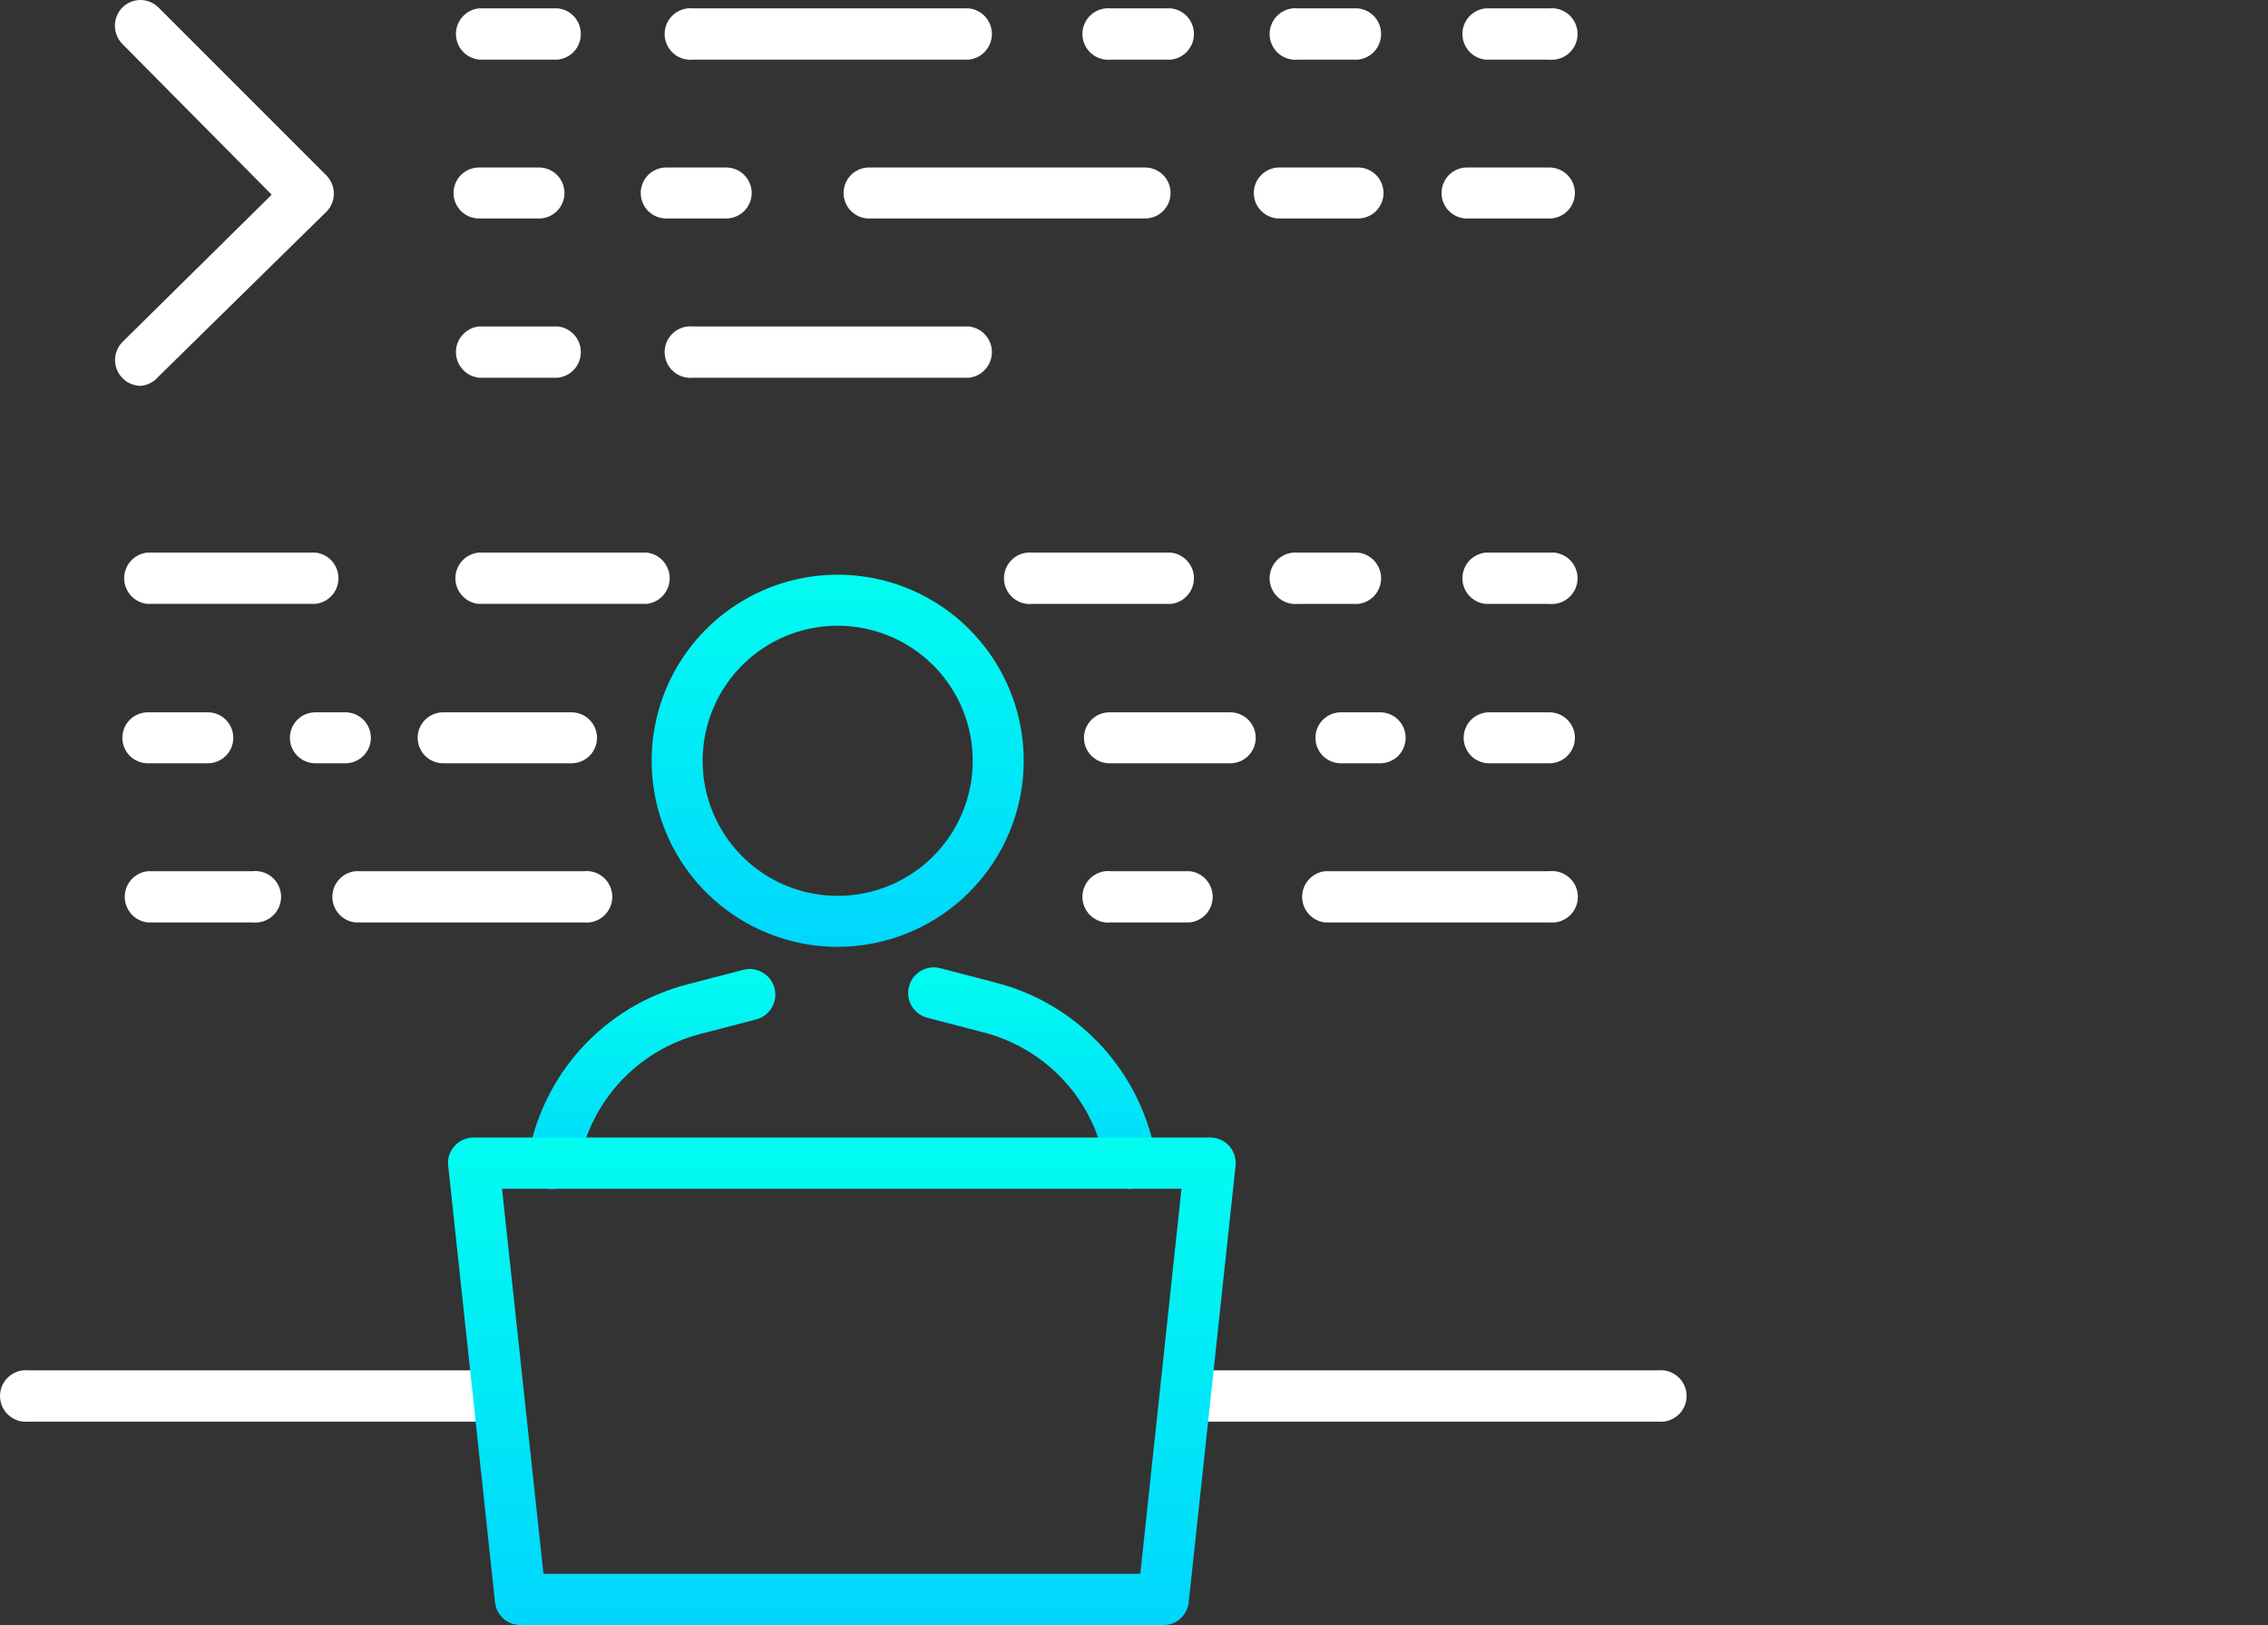 <svg width="67" height="48" viewBox="0 0 67 48" fill="none" xmlns="http://www.w3.org/2000/svg">
<rect x="0" y="0" width="67" height="48" fill="#333333" stroke="none"/>
<g clip-path="url(#clip0_888_2672)">
<path d="M24.746 27.968C23.659 27.968 22.597 27.646 21.693 27.042C20.789 26.438 20.084 25.579 19.669 24.575C19.253 23.571 19.144 22.466 19.356 21.4C19.568 20.333 20.091 19.354 20.86 18.585C21.629 17.817 22.608 17.293 23.674 17.081C24.741 16.869 25.845 16.978 26.85 17.394C27.854 17.81 28.712 18.514 29.316 19.418C29.92 20.322 30.243 21.385 30.243 22.472C30.241 23.929 29.661 25.326 28.631 26.356C27.6 27.386 26.203 27.966 24.746 27.968ZM24.746 18.482C23.957 18.482 23.186 18.716 22.53 19.154C21.874 19.593 21.362 20.216 21.061 20.945C20.759 21.674 20.679 22.476 20.833 23.25C20.987 24.024 21.367 24.735 21.925 25.293C22.483 25.851 23.194 26.231 23.968 26.385C24.742 26.539 25.544 26.46 26.273 26.158C27.002 25.856 27.625 25.345 28.064 24.688C28.502 24.032 28.736 23.261 28.736 22.472C28.736 21.948 28.633 21.429 28.433 20.945C28.232 20.461 27.938 20.021 27.568 19.651C27.197 19.28 26.757 18.986 26.273 18.786C25.789 18.585 25.27 18.482 24.746 18.482Z" fill="url(#paint0_linear_888_2672)"/>
<path d="M16.337 35.12H16.212C16.022 35.087 15.851 34.983 15.735 34.83C15.618 34.676 15.564 34.484 15.583 34.292C15.775 33.057 16.323 31.905 17.162 30.978C18 30.051 19.092 29.391 20.302 29.077L21.957 28.647C22.053 28.622 22.153 28.616 22.252 28.63C22.35 28.643 22.445 28.676 22.531 28.727C22.616 28.777 22.692 28.844 22.752 28.923C22.811 29.002 22.855 29.093 22.88 29.189C22.905 29.285 22.911 29.385 22.897 29.484C22.883 29.582 22.85 29.677 22.8 29.763C22.75 29.848 22.683 29.923 22.604 29.983C22.524 30.043 22.434 30.087 22.338 30.112L20.682 30.542C19.759 30.782 18.926 31.286 18.286 31.994C17.646 32.701 17.227 33.581 17.082 34.524C17.045 34.694 16.951 34.846 16.816 34.955C16.68 35.063 16.51 35.121 16.337 35.12Z" fill="url(#paint1_linear_888_2672)"/>
<path d="M33.405 35.121C33.224 35.121 33.048 35.055 32.912 34.937C32.775 34.818 32.685 34.654 32.66 34.475C32.514 33.531 32.095 32.65 31.453 31.942C30.811 31.234 29.976 30.731 29.051 30.494L27.395 30.063C27.201 30.013 27.034 29.887 26.933 29.714C26.831 29.541 26.802 29.335 26.853 29.14C26.903 28.946 27.029 28.78 27.202 28.678C27.375 28.576 27.581 28.548 27.776 28.598L29.431 29.029C30.641 29.343 31.733 30.005 32.572 30.931C33.412 31.857 33.963 33.008 34.158 34.243C34.175 34.436 34.119 34.629 34.001 34.782C33.883 34.935 33.711 35.039 33.52 35.071L33.405 35.121Z" fill="url(#paint2_linear_888_2672)"/>
<path d="M14.731 41.992H0.841C0.735 42.003 0.627 41.991 0.526 41.958C0.425 41.925 0.331 41.871 0.252 41.8C0.173 41.729 0.109 41.641 0.066 41.544C0.022 41.447 0 41.341 0 41.234C0 41.127 0.022 41.022 0.066 40.925C0.109 40.827 0.173 40.74 0.252 40.669C0.331 40.597 0.425 40.543 0.526 40.51C0.627 40.477 0.735 40.466 0.841 40.477H14.755C14.943 40.496 15.116 40.585 15.242 40.724C15.368 40.864 15.438 41.046 15.438 41.234C15.438 41.422 15.368 41.604 15.242 41.744C15.116 41.884 14.943 41.972 14.755 41.992H14.731Z" fill="white"/>
<path d="M48.983 41.992H35.069C34.882 41.972 34.708 41.884 34.582 41.744C34.456 41.604 34.387 41.422 34.387 41.234C34.387 41.046 34.456 40.864 34.582 40.724C34.708 40.585 34.882 40.496 35.069 40.477H48.983C49.09 40.466 49.197 40.477 49.298 40.51C49.4 40.543 49.493 40.597 49.572 40.669C49.652 40.74 49.715 40.827 49.758 40.925C49.802 41.022 49.824 41.127 49.824 41.234C49.824 41.341 49.802 41.447 49.758 41.544C49.715 41.641 49.652 41.729 49.572 41.8C49.493 41.871 49.4 41.925 49.298 41.958C49.197 41.991 49.09 42.003 48.983 41.992Z" fill="white"/>
<path d="M34.365 48.001H15.377C15.189 48.002 15.008 47.933 14.868 47.808C14.729 47.682 14.642 47.509 14.623 47.323L13.241 34.435C13.228 34.329 13.238 34.221 13.271 34.12C13.304 34.018 13.358 33.925 13.431 33.847C13.503 33.769 13.589 33.706 13.687 33.663C13.783 33.62 13.888 33.599 13.994 33.599H35.748C35.853 33.598 35.958 33.62 36.054 33.662C36.151 33.704 36.237 33.767 36.308 33.845C36.379 33.923 36.433 34.015 36.466 34.115C36.499 34.215 36.511 34.321 36.501 34.426L35.118 47.315C35.102 47.503 35.015 47.678 34.876 47.805C34.736 47.932 34.554 48.002 34.365 48.001ZM16.055 46.487H33.686L34.903 35.113H14.83L16.055 46.487Z" fill="url(#paint3_linear_888_2672)"/>
<path d="M4.152 11.397C4.002 11.395 3.856 11.349 3.732 11.265C3.609 11.18 3.512 11.061 3.456 10.923C3.399 10.784 3.385 10.632 3.414 10.485C3.444 10.338 3.516 10.203 3.622 10.097L8.026 5.751L3.614 1.298C3.473 1.154 3.395 0.961 3.395 0.76C3.395 0.559 3.473 0.366 3.614 0.222C3.684 0.152 3.767 0.096 3.859 0.058C3.95 0.02 4.049 0 4.148 0C4.247 0 4.345 0.02 4.437 0.058C4.528 0.096 4.612 0.152 4.682 0.222L9.648 5.188C9.788 5.332 9.865 5.526 9.863 5.727C9.862 5.926 9.781 6.116 9.64 6.256L4.673 11.132C4.608 11.208 4.529 11.271 4.439 11.317C4.35 11.362 4.252 11.389 4.152 11.397Z" fill="white"/>
<path d="M16.477 1.761H14.151C13.964 1.741 13.79 1.653 13.665 1.513C13.539 1.373 13.469 1.191 13.469 1.003C13.469 0.815 13.539 0.633 13.665 0.493C13.79 0.354 13.964 0.265 14.151 0.246H16.477C16.664 0.265 16.838 0.354 16.964 0.493C17.09 0.633 17.159 0.815 17.159 1.003C17.159 1.191 17.09 1.373 16.964 1.513C16.838 1.653 16.664 1.741 16.477 1.761Z" fill="white"/>
<path d="M28.62 1.762H20.475C20.369 1.773 20.262 1.761 20.16 1.728C20.059 1.695 19.965 1.641 19.886 1.57C19.807 1.499 19.743 1.411 19.7 1.314C19.657 1.216 19.634 1.111 19.634 1.004C19.634 0.897 19.657 0.792 19.7 0.694C19.743 0.597 19.807 0.51 19.886 0.438C19.965 0.367 20.059 0.313 20.16 0.28C20.262 0.247 20.369 0.236 20.475 0.247H28.62C28.808 0.266 28.981 0.355 29.107 0.494C29.233 0.634 29.302 0.816 29.302 1.004C29.302 1.192 29.233 1.374 29.107 1.514C28.981 1.654 28.808 1.742 28.62 1.762Z" fill="white"/>
<path d="M16.477 11.157H14.151C13.964 11.137 13.79 11.049 13.665 10.909C13.539 10.769 13.469 10.588 13.469 10.399C13.469 10.211 13.539 10.03 13.665 9.89C13.79 9.75 13.964 9.662 14.151 9.642H16.477C16.664 9.662 16.838 9.75 16.964 9.89C17.09 10.03 17.159 10.211 17.159 10.399C17.159 10.588 17.09 10.769 16.964 10.909C16.838 11.049 16.664 11.137 16.477 11.157Z" fill="white"/>
<path d="M28.62 11.158H20.475C20.369 11.169 20.262 11.158 20.16 11.124C20.059 11.091 19.965 11.037 19.886 10.966C19.807 10.895 19.743 10.807 19.7 10.71C19.657 10.613 19.634 10.507 19.634 10.4C19.634 10.293 19.657 10.188 19.7 10.091C19.743 9.993 19.807 9.906 19.886 9.835C19.965 9.763 20.059 9.709 20.16 9.676C20.262 9.643 20.369 9.632 20.475 9.643H28.62C28.808 9.663 28.981 9.751 29.107 9.891C29.233 10.03 29.302 10.212 29.302 10.4C29.302 10.588 29.233 10.77 29.107 10.91C28.981 11.05 28.808 11.138 28.62 11.158Z" fill="white"/>
<path d="M34.588 1.762H32.817C32.711 1.773 32.604 1.761 32.502 1.728C32.401 1.695 32.307 1.641 32.228 1.57C32.149 1.499 32.085 1.411 32.042 1.314C31.998 1.216 31.976 1.111 31.976 1.004C31.976 0.897 31.998 0.792 32.042 0.694C32.085 0.597 32.149 0.51 32.228 0.438C32.307 0.367 32.401 0.313 32.502 0.28C32.604 0.247 32.711 0.236 32.817 0.247H34.588C34.776 0.266 34.949 0.355 35.075 0.494C35.201 0.634 35.271 0.816 35.271 1.004C35.271 1.192 35.201 1.374 35.075 1.514C34.949 1.654 34.776 1.742 34.588 1.762Z" fill="white"/>
<path d="M40.118 1.762H38.347C38.24 1.773 38.133 1.761 38.032 1.728C37.93 1.695 37.837 1.641 37.758 1.57C37.678 1.499 37.615 1.411 37.572 1.314C37.528 1.216 37.506 1.111 37.506 1.004C37.506 0.897 37.528 0.792 37.572 0.694C37.615 0.597 37.678 0.51 37.758 0.438C37.837 0.367 37.93 0.313 38.032 0.28C38.133 0.247 38.24 0.236 38.347 0.247H40.118C40.305 0.266 40.479 0.355 40.605 0.494C40.73 0.634 40.8 0.816 40.8 1.004C40.8 1.192 40.73 1.374 40.605 1.514C40.479 1.654 40.305 1.742 40.118 1.762Z" fill="white"/>
<path d="M40.118 6.454H37.792C37.592 6.454 37.401 6.374 37.26 6.233C37.118 6.092 37.039 5.9 37.039 5.701C37.039 5.501 37.118 5.309 37.26 5.168C37.401 5.027 37.592 4.947 37.792 4.947H40.118C40.318 4.947 40.51 5.027 40.651 5.168C40.792 5.309 40.871 5.501 40.871 5.701C40.871 5.9 40.792 6.092 40.651 6.233C40.51 6.374 40.318 6.454 40.118 6.454Z" fill="white"/>
<path d="M45.771 1.762H43.884C43.697 1.742 43.523 1.654 43.397 1.514C43.271 1.374 43.202 1.192 43.202 1.004C43.202 0.816 43.271 0.634 43.397 0.494C43.523 0.355 43.697 0.266 43.884 0.247H45.763C45.869 0.236 45.977 0.247 46.078 0.28C46.179 0.313 46.273 0.367 46.352 0.438C46.431 0.51 46.495 0.597 46.538 0.694C46.581 0.792 46.604 0.897 46.604 1.004C46.604 1.111 46.581 1.216 46.538 1.314C46.495 1.411 46.431 1.499 46.352 1.57C46.273 1.641 46.179 1.695 46.078 1.728C45.977 1.761 45.869 1.773 45.763 1.762H45.771Z" fill="white"/>
<path d="M45.772 6.454H43.338C43.138 6.454 42.947 6.374 42.805 6.233C42.664 6.092 42.585 5.9 42.585 5.701C42.585 5.501 42.664 5.309 42.805 5.168C42.947 5.027 43.138 4.947 43.338 4.947H45.772C45.971 4.947 46.163 5.027 46.304 5.168C46.446 5.309 46.525 5.501 46.525 5.701C46.525 5.9 46.446 6.092 46.304 6.233C46.163 6.374 45.971 6.454 45.772 6.454Z" fill="white"/>
<path d="M33.802 6.454H25.674C25.474 6.454 25.282 6.374 25.141 6.233C25 6.092 24.92 5.9 24.92 5.701C24.92 5.501 25 5.309 25.141 5.168C25.282 5.027 25.474 4.947 25.674 4.947H33.827C34.027 4.947 34.218 5.027 34.36 5.168C34.501 5.309 34.58 5.501 34.58 5.701C34.58 5.9 34.501 6.092 34.36 6.233C34.218 6.374 34.027 6.454 33.827 6.454H33.802Z" fill="white"/>
<path d="M21.452 6.454H19.681C19.481 6.454 19.289 6.374 19.148 6.233C19.007 6.092 18.928 5.9 18.928 5.701C18.928 5.501 19.007 5.309 19.148 5.168C19.289 5.027 19.481 4.947 19.681 4.947H21.452C21.652 4.947 21.844 5.027 21.985 5.168C22.126 5.309 22.206 5.501 22.206 5.701C22.206 5.9 22.126 6.092 21.985 6.233C21.844 6.374 21.652 6.454 21.452 6.454Z" fill="white"/>
<path d="M15.922 6.454H14.151C13.951 6.454 13.76 6.374 13.618 6.233C13.477 6.092 13.398 5.9 13.398 5.701C13.398 5.501 13.477 5.309 13.618 5.168C13.76 5.027 13.951 4.947 14.151 4.947H15.922C16.122 4.947 16.314 5.027 16.455 5.168C16.596 5.309 16.676 5.501 16.676 5.701C16.676 5.9 16.596 6.092 16.455 6.233C16.314 6.374 16.122 6.454 15.922 6.454Z" fill="white"/>
<path d="M19.102 17.837H14.135C13.948 17.818 13.774 17.729 13.648 17.589C13.522 17.45 13.453 17.268 13.453 17.08C13.453 16.892 13.522 16.71 13.648 16.57C13.774 16.43 13.948 16.342 14.135 16.322H19.102C19.289 16.342 19.462 16.43 19.588 16.57C19.714 16.71 19.784 16.892 19.784 17.08C19.784 17.268 19.714 17.45 19.588 17.589C19.462 17.729 19.289 17.818 19.102 17.837Z" fill="white"/>
<path d="M35.143 27.247H32.817C32.711 27.259 32.604 27.247 32.502 27.214C32.401 27.181 32.307 27.127 32.228 27.056C32.149 26.984 32.085 26.897 32.042 26.799C31.998 26.702 31.976 26.597 31.976 26.49C31.976 26.383 31.998 26.278 32.042 26.18C32.085 26.083 32.149 25.995 32.228 25.924C32.307 25.853 32.401 25.799 32.502 25.766C32.604 25.733 32.711 25.721 32.817 25.733H35.143C35.33 25.752 35.504 25.84 35.63 25.98C35.755 26.12 35.825 26.302 35.825 26.49C35.825 26.678 35.755 26.86 35.63 27C35.504 27.14 35.33 27.228 35.143 27.247Z" fill="white"/>
<path d="M45.772 27.247H39.15C38.962 27.228 38.789 27.14 38.663 27C38.537 26.86 38.467 26.678 38.467 26.49C38.467 26.302 38.537 26.12 38.663 25.98C38.789 25.84 38.962 25.752 39.15 25.733H45.772C45.878 25.721 45.985 25.733 46.086 25.766C46.188 25.799 46.281 25.853 46.36 25.924C46.44 25.995 46.503 26.083 46.547 26.18C46.59 26.278 46.612 26.383 46.612 26.49C46.612 26.597 46.59 26.702 46.547 26.799C46.503 26.897 46.44 26.984 46.36 27.056C46.281 27.127 46.188 27.181 46.086 27.214C45.985 27.247 45.878 27.259 45.772 27.247Z" fill="white"/>
<path d="M34.589 17.838H30.5C30.393 17.849 30.286 17.838 30.185 17.805C30.083 17.772 29.99 17.718 29.91 17.646C29.831 17.575 29.768 17.488 29.724 17.39C29.681 17.293 29.659 17.187 29.659 17.081C29.659 16.974 29.681 16.869 29.724 16.771C29.768 16.674 29.831 16.586 29.91 16.515C29.99 16.443 30.083 16.39 30.185 16.357C30.286 16.324 30.393 16.312 30.5 16.323H34.589C34.776 16.343 34.949 16.431 35.075 16.571C35.201 16.711 35.271 16.892 35.271 17.081C35.271 17.269 35.201 17.45 35.075 17.59C34.949 17.73 34.776 17.819 34.589 17.838Z" fill="white"/>
<path d="M40.118 17.838H38.347C38.24 17.849 38.133 17.838 38.032 17.805C37.93 17.772 37.837 17.718 37.758 17.646C37.678 17.575 37.615 17.488 37.572 17.39C37.528 17.293 37.506 17.187 37.506 17.081C37.506 16.974 37.528 16.869 37.572 16.771C37.615 16.674 37.678 16.586 37.758 16.515C37.837 16.443 37.93 16.39 38.032 16.357C38.133 16.324 38.24 16.312 38.347 16.323H40.118C40.305 16.343 40.479 16.431 40.605 16.571C40.73 16.711 40.8 16.892 40.8 17.081C40.8 17.269 40.73 17.45 40.605 17.59C40.479 17.73 40.305 17.819 40.118 17.838Z" fill="white"/>
<path d="M40.772 22.546H39.613C39.413 22.546 39.222 22.467 39.08 22.326C38.939 22.184 38.86 21.993 38.86 21.793C38.86 21.593 38.939 21.402 39.08 21.26C39.222 21.119 39.413 21.04 39.613 21.04H40.772C40.972 21.04 41.163 21.119 41.305 21.26C41.446 21.402 41.525 21.593 41.525 21.793C41.525 21.993 41.446 22.184 41.305 22.326C41.163 22.467 40.972 22.546 40.772 22.546Z" fill="white"/>
<path d="M45.771 17.838H43.884C43.697 17.819 43.523 17.73 43.397 17.59C43.271 17.45 43.202 17.269 43.202 17.081C43.202 16.892 43.271 16.711 43.397 16.571C43.523 16.431 43.697 16.343 43.884 16.323H45.763C45.869 16.312 45.977 16.324 46.078 16.357C46.179 16.39 46.273 16.443 46.352 16.515C46.431 16.586 46.495 16.674 46.538 16.771C46.581 16.869 46.604 16.974 46.604 17.081C46.604 17.187 46.581 17.293 46.538 17.39C46.495 17.488 46.431 17.575 46.352 17.646C46.273 17.718 46.179 17.772 46.078 17.805C45.977 17.838 45.869 17.849 45.763 17.838H45.771Z" fill="white"/>
<path d="M45.772 22.546H43.992C43.792 22.546 43.6 22.467 43.459 22.326C43.318 22.184 43.239 21.993 43.239 21.793C43.239 21.593 43.318 21.402 43.459 21.26C43.6 21.119 43.792 21.04 43.992 21.04H45.772C45.971 21.04 46.163 21.119 46.304 21.26C46.446 21.402 46.525 21.593 46.525 21.793C46.525 21.993 46.446 22.184 46.304 22.326C46.163 22.467 45.971 22.546 45.772 22.546Z" fill="white"/>
<path d="M36.343 22.546H32.776C32.576 22.546 32.384 22.467 32.243 22.326C32.102 22.184 32.022 21.993 32.022 21.793C32.022 21.593 32.102 21.402 32.243 21.26C32.384 21.119 32.576 21.04 32.776 21.04H36.343C36.543 21.04 36.734 21.119 36.876 21.26C37.017 21.402 37.096 21.593 37.096 21.793C37.096 21.993 37.017 22.184 36.876 22.326C36.734 22.467 36.543 22.546 36.343 22.546Z" fill="white"/>
<path d="M16.883 22.546H13.092C12.892 22.546 12.7 22.467 12.559 22.326C12.418 22.184 12.338 21.993 12.338 21.793C12.338 21.593 12.418 21.402 12.559 21.26C12.7 21.119 12.892 21.04 13.092 21.04H16.883C17.082 21.04 17.274 21.119 17.415 21.26C17.557 21.402 17.636 21.593 17.636 21.793C17.636 21.993 17.557 22.184 17.415 22.326C17.274 22.467 17.082 22.546 16.883 22.546Z" fill="white"/>
<path d="M17.247 27.247H10.501C10.313 27.228 10.14 27.14 10.014 27C9.888 26.86 9.818 26.678 9.818 26.49C9.818 26.302 9.888 26.12 10.014 25.98C10.14 25.84 10.313 25.752 10.501 25.733H17.247C17.353 25.721 17.46 25.733 17.562 25.766C17.663 25.799 17.756 25.853 17.836 25.924C17.915 25.995 17.979 26.083 18.022 26.18C18.065 26.278 18.088 26.383 18.088 26.49C18.088 26.597 18.065 26.702 18.022 26.799C17.979 26.897 17.915 26.984 17.836 27.056C17.756 27.127 17.663 27.181 17.562 27.214C17.46 27.247 17.353 27.259 17.247 27.247Z" fill="white"/>
<path d="M9.317 17.837H4.351C4.163 17.818 3.99 17.729 3.864 17.589C3.738 17.45 3.668 17.268 3.668 17.08C3.668 16.892 3.738 16.71 3.864 16.57C3.99 16.43 4.163 16.342 4.351 16.322H9.317C9.504 16.342 9.678 16.43 9.804 16.57C9.93 16.71 9.999 16.892 9.999 17.08C9.999 17.268 9.93 17.45 9.804 17.589C9.678 17.729 9.504 17.818 9.317 17.837Z" fill="white"/>
<path d="M6.139 22.546H4.367C4.168 22.546 3.976 22.467 3.835 22.326C3.693 22.184 3.614 21.993 3.614 21.793C3.614 21.593 3.693 21.402 3.835 21.26C3.976 21.119 4.168 21.04 4.367 21.04H6.139C6.338 21.04 6.53 21.119 6.671 21.26C6.813 21.402 6.892 21.593 6.892 21.793C6.892 21.993 6.813 22.184 6.671 22.326C6.53 22.467 6.338 22.546 6.139 22.546Z" fill="white"/>
<path d="M10.203 22.546H9.317C9.117 22.546 8.925 22.467 8.784 22.326C8.643 22.184 8.564 21.993 8.564 21.793C8.564 21.593 8.643 21.402 8.784 21.26C8.925 21.119 9.117 21.04 9.317 21.04H10.203C10.402 21.04 10.594 21.119 10.735 21.26C10.876 21.402 10.956 21.593 10.956 21.793C10.956 21.993 10.876 22.184 10.735 22.326C10.594 22.467 10.402 22.546 10.203 22.546Z" fill="white"/>
<path d="M7.463 27.247H4.367C4.18 27.228 4.007 27.14 3.881 27C3.755 26.86 3.685 26.678 3.685 26.49C3.685 26.302 3.755 26.12 3.881 25.98C4.007 25.84 4.18 25.752 4.367 25.733H7.463C7.569 25.721 7.676 25.733 7.778 25.766C7.879 25.799 7.973 25.853 8.052 25.924C8.131 25.995 8.195 26.083 8.238 26.18C8.281 26.278 8.304 26.383 8.304 26.49C8.304 26.597 8.281 26.702 8.238 26.799C8.195 26.897 8.131 26.984 8.052 27.056C7.973 27.127 7.879 27.181 7.778 27.214C7.676 27.247 7.569 27.259 7.463 27.247Z" fill="white"/>
</g>
<defs>
<linearGradient id="paint0_linear_888_2672" x1="24.747" y1="16.976" x2="24.747" y2="27.968" gradientUnits="userSpaceOnUse">
<stop stop-color="#00FDF0"/>
<stop offset="1" stop-color="#00D6FD"/>
</linearGradient>
<linearGradient id="paint1_linear_888_2672" x1="19.242" y1="28.622" x2="19.242" y2="35.12" gradientUnits="userSpaceOnUse">
<stop stop-color="#00FDF0"/>
<stop offset="1" stop-color="#00D6FD"/>
</linearGradient>
<linearGradient id="paint2_linear_888_2672" x1="30.495" y1="28.574" x2="30.495" y2="35.121" gradientUnits="userSpaceOnUse">
<stop stop-color="#00FDF0"/>
<stop offset="1" stop-color="#00D6FD"/>
</linearGradient>
<linearGradient id="paint3_linear_888_2672" x1="24.87" y1="33.599" x2="24.87" y2="48.001" gradientUnits="userSpaceOnUse">
<stop stop-color="#00FDF0"/>
<stop offset="1" stop-color="#00D6FD"/>
</linearGradient>
<clipPath id="clip0_888_2672">
<rect width="66.783" height="48" fill="white"/>
</clipPath>
</defs>
</svg>
